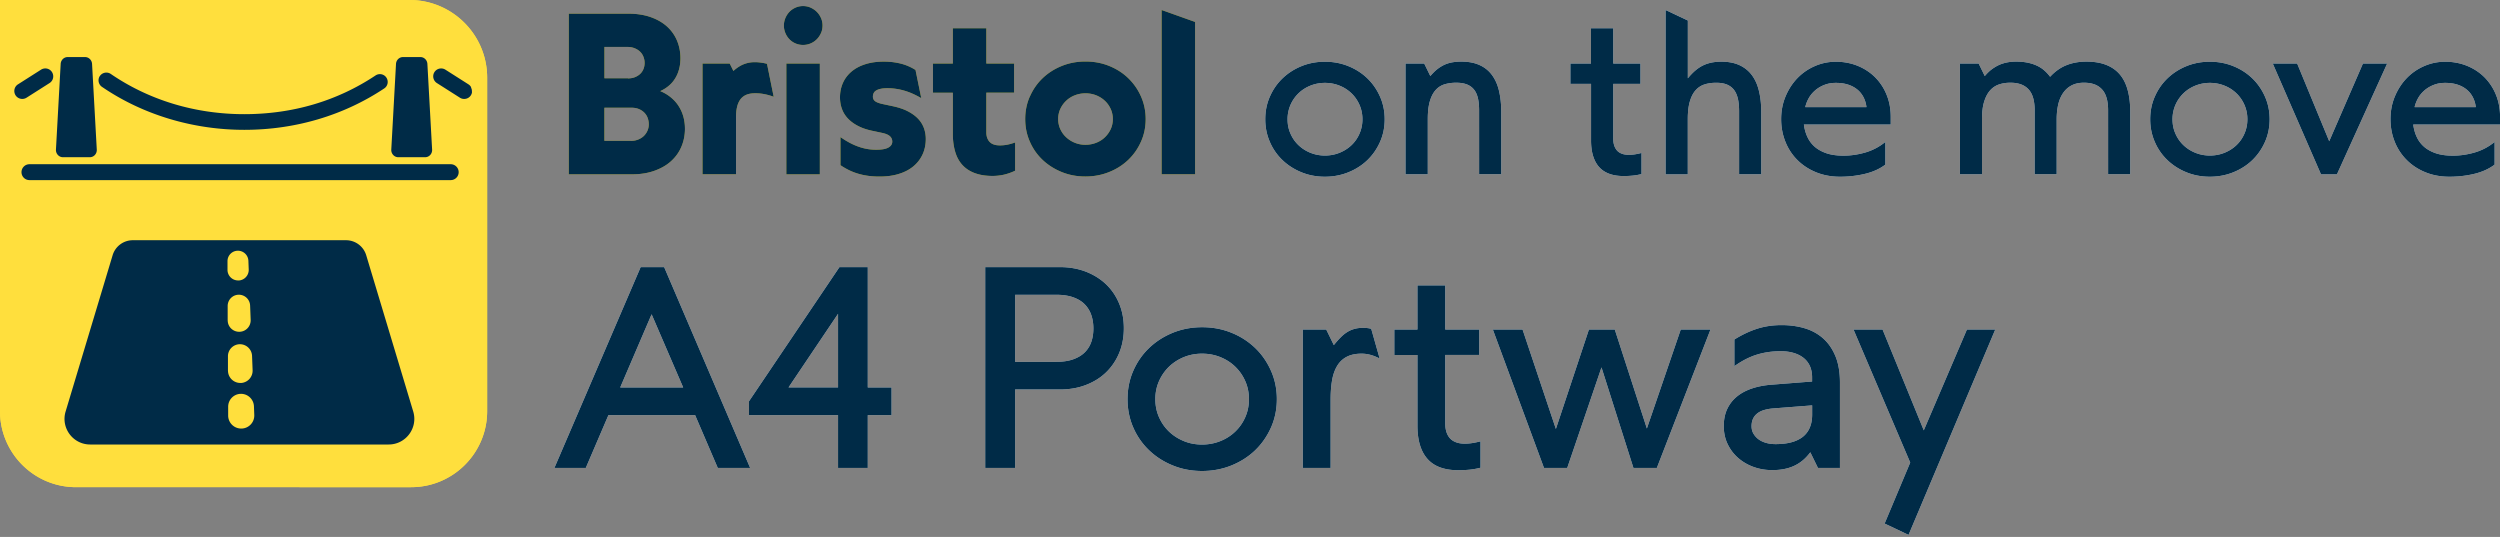 <?xml version="1.0" encoding="UTF-8"?> <svg xmlns="http://www.w3.org/2000/svg" id="Layer_1" viewBox="0 0 450 96.65"><rect x="0" y="0" width="450" height="96.65" fill="#808080" stroke="none"/><defs><style>.cls-1{fill:#fff}.cls-2{fill:#002b47}.cls-3{fill:#ffdf3d}</style></defs><path d="M113.1 2.46c1.51 0 2.85.21 4.02.62s2.15.98 2.94 1.69c.79.72 1.39 1.56 1.8 2.54.41.98.62 2.03.62 3.16 0 .72-.08 1.38-.25 2s-.4 1.17-.72 1.67c-.31.5-.69.94-1.14 1.31-.45.38-.95.69-1.52.95.7.29 1.33.66 1.88 1.11.55.45 1.02.96 1.39 1.53.38.58.67 1.21.87 1.91.2.7.3 1.44.3 2.24 0 1.15-.22 2.23-.65 3.24s-1.06 1.87-1.87 2.6-1.82 1.3-3 1.72-2.52.63-4 .63h-11.39V2.46h10.71Zm-.06 11.65c.46 0 .88-.07 1.25-.22s.69-.35.95-.6.45-.54.59-.88c.13-.33.2-.69.2-1.08s-.07-.75-.21-1.11-.34-.66-.61-.92-.59-.46-.98-.62c-.39-.15-.82-.23-1.31-.23h-4.12v5.64h4.24Zm.49 11.25c.49 0 .94-.08 1.33-.24.4-.16.74-.37 1.02-.64s.5-.58.66-.95c.16-.36.24-.75.24-1.16s-.07-.78-.2-1.14c-.13-.36-.33-.67-.6-.95-.27-.27-.59-.49-.98-.65-.39-.16-.83-.24-1.33-.24h-4.88v5.95h4.74ZM139.23 17.41c-.53-.2-1.07-.35-1.62-.46-.55-.11-1.11-.16-1.66-.16-.65 0-1.19.09-1.63.28-.44.19-.79.47-1.07.85-.27.38-.47.84-.59 1.38-.12.54-.18 1.17-.18 1.87v10.2h-6.03V11.44h4.9l.66 1.33c.29-.27.58-.49.88-.69.29-.19.59-.36.91-.49s.64-.23.99-.3c.35-.07.72-.1 1.12-.1.27 0 .59.02.99.07s.78.12 1.16.23l1.2 5.91ZM141.37 3.25c.18-.42.42-.8.73-1.12.3-.32.67-.57 1.1-.76.42-.19.88-.28 1.35-.28s.93.09 1.35.28.8.44 1.12.76c.32.32.57.69.76 1.12s.28.88.28 1.35-.09.93-.28 1.35c-.19.42-.44.8-.76 1.12-.32.32-.69.57-1.12.75-.42.18-.88.27-1.35.27s-.93-.09-1.35-.27a3.36 3.36 0 0 1-1.1-.75c-.31-.32-.55-.69-.73-1.12-.18-.42-.27-.88-.27-1.35s.09-.93.27-1.35Zm6.2 8.19v19.94h-6.03V11.44h6.03ZM151.26 24.66c1.14.8 2.23 1.38 3.27 1.74 1.04.37 2.08.55 3.15.55.5 0 .94-.03 1.3-.09.36-.06.67-.16.91-.29.24-.13.42-.29.54-.47.12-.18.18-.38.18-.61 0-.39-.14-.7-.41-.96-.27-.25-.7-.44-1.28-.58l-1.69-.36c-1.02-.2-1.91-.48-2.66-.86-.75-.37-1.38-.82-1.88-1.33s-.88-1.1-1.12-1.75c-.25-.65-.37-1.36-.37-2.13 0-.92.17-1.77.51-2.55s.84-1.46 1.51-2.04c.67-.58 1.49-1.03 2.47-1.35.98-.32 2.11-.49 3.4-.49 1.06 0 2.06.12 3 .35.94.23 1.84.61 2.7 1.15l1.04 5.08c-1.06-.62-2.09-1.08-3.08-1.36-.99-.29-2-.43-3.02-.43-.48 0-.89.04-1.22.11-.34.07-.61.18-.82.31s-.35.29-.44.48c-.09.19-.13.39-.13.62 0 .33.13.6.38.8.25.2.67.36 1.25.5l1.97.42c1.06.23 1.97.53 2.72.93.75.39 1.36.84 1.83 1.34s.82 1.07 1.04 1.69c.22.62.33 1.27.33 1.93 0 1.01-.19 1.93-.57 2.76-.38.83-.92 1.54-1.63 2.14-.71.6-1.58 1.06-2.61 1.38-1.03.33-2.21.49-3.54.49s-2.6-.16-3.73-.49c-1.14-.32-2.23-.85-3.28-1.56v-5.06ZM167.93 11.44h3.58V5.09h6.03v6.35h5v5.24h-5v7.11c0 .4.05.74.16 1.04.11.29.26.54.46.74s.45.35.75.45.65.15 1.07.15c.46 0 .92-.04 1.35-.13.44-.09.9-.22 1.39-.39v5.08c-.66.32-1.33.55-2 .71-.67.15-1.36.23-2.06.23-1.18 0-2.22-.16-3.12-.48-.9-.32-1.64-.79-2.24-1.42-.6-.63-1.05-1.42-1.34-2.37s-.45-2.05-.45-3.32v-7.39h-3.58v-5.24ZM185.39 17.35c.56-1.26 1.32-2.36 2.3-3.29.98-.93 2.12-1.66 3.44-2.19 1.31-.53 2.74-.8 4.26-.8s2.95.27 4.26.8c1.31.53 2.46 1.26 3.42 2.19s1.74 2.02 2.3 3.29c.56 1.26.85 2.62.85 4.08s-.28 2.82-.85 4.08c-.56 1.26-1.33 2.35-2.3 3.28-.97.92-2.11 1.65-3.44 2.18-1.32.53-2.75.8-4.27.8s-2.93-.27-4.24-.8-2.46-1.26-3.44-2.18a9.92 9.92 0 0 1-2.3-3.28c-.56-1.26-.84-2.62-.84-4.08s.28-2.82.84-4.08Zm5.47 5.91c.26.56.61 1.05 1.06 1.46a5.049 5.049 0 0 0 3.45 1.34c.68 0 1.32-.12 1.92-.35.6-.23 1.13-.56 1.57-.98.44-.42.8-.91 1.06-1.47s.39-1.17.39-1.82-.13-1.28-.39-1.84-.61-1.06-1.06-1.47c-.45-.42-.97-.74-1.56-.98-.6-.23-1.24-.35-1.91-.35s-1.31.12-1.91.35c-.6.23-1.12.56-1.56.98-.45.42-.8.91-1.06 1.47-.26.56-.39 1.17-.39 1.82s.13 1.28.39 1.84ZM209.09 1.8l6.03 2.15v27.42h-6.03V1.8Z" class="cls-3"></path><path d="M228.58 17.39c.55-1.26 1.31-2.36 2.28-3.29s2.1-1.66 3.4-2.19c1.3-.53 2.71-.8 4.22-.8s2.92.27 4.23.8c1.31.53 2.44 1.26 3.41 2.19.96.93 1.72 2.02 2.28 3.29.56 1.26.84 2.62.84 4.08s-.28 2.82-.84 4.08c-.56 1.26-1.32 2.35-2.28 3.28-.96.92-2.1 1.65-3.41 2.18-1.31.53-2.72.8-4.23.8s-2.92-.27-4.22-.8-2.44-1.26-3.4-2.18a9.867 9.867 0 0 1-2.28-3.28c-.55-1.26-.83-2.62-.83-4.08s.27-2.82.83-4.08Zm3.71 6.67c.35.8.83 1.49 1.44 2.07.61.58 1.32 1.04 2.14 1.37.82.33 1.69.5 2.62.5s1.81-.17 2.63-.5c.82-.33 1.54-.79 2.15-1.37.61-.58 1.09-1.27 1.44-2.07.35-.8.53-1.66.53-2.59s-.18-1.79-.53-2.59c-.35-.8-.83-1.49-1.44-2.08a6.61 6.61 0 0 0-2.15-1.38c-.82-.33-1.7-.5-2.63-.5s-1.8.17-2.62.5c-.82.33-1.53.79-2.14 1.38a6.463 6.463 0 0 0-1.97 4.67c0 .93.17 1.79.53 2.59ZM252.99 31.37V11.44h3.37l1.1 2.25c.39-.46.78-.86 1.19-1.19.4-.32.83-.59 1.27-.81.45-.21.92-.36 1.43-.46a9.67 9.67 0 0 1 1.68-.14c1.3 0 2.41.21 3.33.64.92.42 1.66 1.03 2.23 1.82.57.79.99 1.74 1.24 2.85.26 1.11.39 2.34.39 3.69v11.27h-3.98V19.89c0-.86-.07-1.61-.22-2.24-.15-.63-.39-1.15-.72-1.55-.33-.4-.76-.71-1.28-.91-.52-.2-1.17-.3-1.92-.3s-1.45.1-2.08.29c-.63.19-1.17.54-1.61 1.04-.45.5-.79 1.17-1.04 2.02-.25.85-.37 1.92-.37 3.23v9.9h-4ZM282.66 11.44h3.72V5.09h4v6.35h4.9v3.66h-4.9v9.8c0 .49.06.92.18 1.29s.3.68.53.93c.23.25.52.43.88.56.35.13.77.19 1.24.19.35 0 .71-.03 1.09-.09.38-.06.77-.14 1.17-.25v3.8c-.45.12-.94.21-1.47.27-.53.06-1.12.09-1.75.09-.97 0-1.82-.13-2.56-.4s-1.35-.67-1.83-1.2c-.49-.54-.85-1.21-1.1-2.01-.25-.8-.37-1.74-.37-2.82V15.1h-3.72v-3.66ZM299.81 31.37V1.8l4 1.89v10.4c.44-.53.88-.99 1.31-1.36.44-.38.9-.69 1.38-.93.48-.24 1-.41 1.55-.53.55-.11 1.15-.17 1.78-.17 1.3 0 2.41.22 3.32.65s1.65 1.04 2.22 1.82c.57.78.99 1.73 1.25 2.84.27 1.11.4 2.34.4 3.69v11.27h-3.98V20.1c0-.9-.07-1.68-.22-2.33-.15-.65-.39-1.19-.72-1.61-.33-.42-.76-.74-1.28-.95-.52-.21-1.17-.31-1.92-.31s-1.47.1-2.09.3c-.62.2-1.16.55-1.6 1.05-.45.5-.79 1.17-1.04 2.02-.25.85-.37 1.92-.37 3.21v9.9h-4ZM339.35 29.64c-1.01.76-2.22 1.31-3.64 1.65s-2.91.52-4.49.52-3.02-.27-4.32-.8-2.42-1.26-3.35-2.19c-.94-.93-1.66-2.02-2.17-3.29s-.77-2.62-.77-4.08.26-2.82.78-4.07c.52-1.25 1.22-2.35 2.11-3.28.89-.93 1.93-1.66 3.14-2.19 1.2-.53 2.48-.8 3.83-.8s2.71.25 3.91.74c1.2.49 2.24 1.17 3.13 2.05a9.44 9.44 0 0 1 2.07 3.14c.5 1.21.75 2.55.75 4.01v1.37H324.7c.11.82.32 1.58.65 2.27.32.69.78 1.28 1.35 1.77.58.49 1.29.87 2.13 1.15.84.27 1.84.41 3 .41 1.3 0 2.61-.19 3.92-.57a10.12 10.12 0 0 0 3.61-1.9v4.08Zm-10.98-14.35c-.62.25-1.17.57-1.64.98s-.86.87-1.15 1.39-.51 1.07-.63 1.62h11.01a5.03 5.03 0 0 0-.55-1.82c-.29-.54-.66-1-1.13-1.37-.47-.38-1.03-.67-1.66-.87-.64-.2-1.35-.3-2.15-.3s-1.47.12-2.09.37ZM352.79 31.37V11.44h3.37l1.1 2.25c.39-.46.79-.86 1.22-1.19.43-.32.88-.59 1.35-.81.47-.21.97-.36 1.48-.46s1.06-.14 1.61-.14c.68 0 1.31.05 1.9.16.59.11 1.14.27 1.65.49s.98.5 1.4.85c.42.35.81.76 1.15 1.23.44-.48.9-.89 1.38-1.23.48-.35 1-.63 1.54-.85s1.12-.38 1.72-.49c.6-.11 1.24-.16 1.9-.16 1.31 0 2.47.18 3.45.55.99.37 1.81.92 2.47 1.66.66.74 1.15 1.68 1.47 2.81.32 1.13.49 2.46.49 3.98v11.27h-3.98V19.89c0-.86-.09-1.61-.27-2.24-.18-.63-.45-1.15-.82-1.55-.37-.4-.82-.71-1.36-.91-.54-.2-1.18-.3-1.91-.3-.88 0-1.62.17-2.24.5-.62.33-1.12.79-1.52 1.38-.4.59-.69 1.28-.87 2.08-.18.8-.27 1.67-.27 2.61v9.9h-3.96V19.89c0-.86-.09-1.61-.27-2.24-.18-.63-.45-1.15-.82-1.55-.37-.4-.82-.71-1.37-.91-.55-.2-1.19-.3-1.92-.3s-1.38.1-2 .3a3.7 3.7 0 0 0-1.61 1.05c-.46.5-.82 1.17-1.09 2.02-.27.85-.4 1.92-.4 3.21v9.9h-4ZM387.87 17.39c.55-1.26 1.31-2.36 2.28-3.29.97-.93 2.1-1.66 3.4-2.19 1.3-.53 2.71-.8 4.22-.8s2.92.27 4.23.8c1.31.53 2.44 1.26 3.41 2.19.96.93 1.72 2.02 2.28 3.29.56 1.26.84 2.62.84 4.08s-.28 2.82-.84 4.08c-.56 1.26-1.32 2.35-2.28 3.28-.96.92-2.1 1.65-3.41 2.18-1.31.53-2.72.8-4.23.8s-2.92-.27-4.22-.8-2.44-1.26-3.4-2.18a9.867 9.867 0 0 1-2.28-3.28c-.55-1.26-.83-2.62-.83-4.08s.27-2.82.83-4.08Zm3.71 6.67c.35.8.83 1.49 1.44 2.07.61.58 1.32 1.04 2.14 1.37.82.33 1.69.5 2.62.5s1.81-.17 2.63-.5c.82-.33 1.54-.79 2.15-1.37.61-.58 1.09-1.27 1.44-2.07.35-.8.53-1.66.53-2.59s-.18-1.79-.53-2.59c-.35-.8-.83-1.49-1.44-2.08a6.61 6.61 0 0 0-2.15-1.38c-.82-.33-1.7-.5-2.63-.5s-1.8.17-2.62.5c-.82.33-1.53.79-2.14 1.38a6.463 6.463 0 0 0-1.97 4.67c0 .93.17 1.79.53 2.59ZM409.11 11.44h4.38l5.77 13.98 6.07-13.98h4.36l-9.04 19.94h-2.87l-8.68-19.94ZM449.02 29.64c-1.01.76-2.22 1.31-3.63 1.65s-2.91.52-4.49.52-3.02-.27-4.32-.8-2.42-1.26-3.35-2.19a9.582 9.582 0 0 1-2.17-3.29c-.51-1.26-.77-2.62-.77-4.08s.26-2.82.78-4.07c.52-1.25 1.22-2.35 2.11-3.28.89-.93 1.93-1.66 3.14-2.19 1.2-.53 2.48-.8 3.83-.8s2.71.25 3.91.74c1.2.49 2.24 1.17 3.13 2.05a9.44 9.44 0 0 1 2.07 3.14c.5 1.21.75 2.55.75 4.01v1.37h-15.63c.11.82.32 1.58.65 2.27.32.69.78 1.28 1.35 1.77.58.49 1.29.87 2.13 1.15.84.27 1.84.41 3 .41 1.3 0 2.61-.19 3.92-.57a9.996 9.996 0 0 0 3.6-1.9v4.08Zm-10.97-14.35c-.62.25-1.17.57-1.64.98s-.86.87-1.15 1.39-.51 1.07-.63 1.62h11.01a5.03 5.03 0 0 0-.55-1.82c-.29-.54-.66-1-1.13-1.37-.47-.38-1.03-.67-1.66-.87-.64-.2-1.35-.3-2.15-.3s-1.47.12-2.09.37ZM125.13 74.72h-15.61l-4.08 9.51h-5.65l15.53-36.15h4.23l15.48 36.15h-5.83l-4.08-9.51Zm-13.49-4.98h11.33l-5.68-13.17-5.65 13.17ZM156.2 48.08v21.66h4.28v4.98h-4.28v9.51h-5.35v-9.51h-16.03v-2.49l16.28-24.15h5.1Zm-5.35 8.41-8.91 13.24h8.91V56.49ZM182.72 70.11v14.12h-5.38V48.08h13.42c1.73 0 3.3.28 4.72.83 1.42.56 2.63 1.32 3.65 2.3 1.01.98 1.79 2.14 2.34 3.49.55 1.34.82 2.8.82 4.38s-.27 3.06-.82 4.41c-.55 1.34-1.33 2.51-2.34 3.5-1.01.99-2.23 1.75-3.65 2.3s-2.99.82-4.72.82h-8.04Zm7.37-4.98c1.21 0 2.24-.15 3.1-.46s1.55-.73 2.08-1.26.92-1.16 1.17-1.89c.25-.73.37-1.53.37-2.39s-.12-1.66-.37-2.4-.64-1.38-1.17-1.93c-.53-.55-1.22-.97-2.08-1.28-.85-.31-1.89-.46-3.1-.46h-7.37v12.07h7.37ZM203.99 66.75c.69-1.58 1.64-2.95 2.85-4.11 1.21-1.16 2.63-2.07 4.26-2.74 1.63-.66 3.39-1 5.28-1s3.65.33 5.29 1c1.64.66 3.05 1.58 4.26 2.74s2.15 2.53 2.85 4.11c.7 1.58 1.05 3.28 1.05 5.1s-.35 3.53-1.05 5.1-1.65 2.94-2.85 4.1c-1.2 1.15-2.62 2.06-4.26 2.73-1.64.66-3.4 1-5.29 1s-3.65-.33-5.28-1c-1.63-.66-3.05-1.57-4.26-2.73a12.485 12.485 0 0 1-2.85-4.1c-.69-1.58-1.03-3.28-1.03-5.1s.34-3.53 1.03-5.1Zm4.63 8.34c.44 1 1.04 1.86 1.8 2.59.76.73 1.66 1.3 2.68 1.72 1.02.42 2.11.62 3.27.62s2.26-.21 3.29-.62c1.03-.41 1.93-.99 2.69-1.72s1.36-1.59 1.8-2.59c.44-1 .66-2.07.66-3.24s-.22-2.24-.66-3.24c-.44-1-1.04-1.86-1.8-2.6s-1.66-1.31-2.69-1.73c-1.03-.41-2.12-.62-3.29-.62s-2.25.21-3.27.62c-1.02.42-1.91.99-2.68 1.73-.76.74-1.36 1.61-1.8 2.6-.44 1-.66 2.07-.66 3.24s.22 2.24.66 3.24ZM248.32 64.53c-.53-.28-1.07-.5-1.62-.65a6.13 6.13 0 0 0-1.62-.22c-1.06 0-1.95.19-2.66.56-.71.37-1.29.91-1.72 1.62-.43.71-.74 1.56-.92 2.58-.18 1.01-.27 2.16-.27 3.44v12.37h-5V59.31h4.21l1.37 2.81c.41-.51.81-.97 1.2-1.36.38-.39.77-.71 1.18-.97.41-.26.84-.45 1.31-.58.46-.13.99-.2 1.57-.2.25 0 .5.01.75.04s.49.07.72.14l1.52 5.35Zm2.66-5.22h4.16v-7.94h5v7.94h6.12v4.58h-6.12v12.25c0 .61.07 1.15.22 1.62.15.46.37.85.66 1.16.29.31.66.54 1.1.7.44.16.96.24 1.56.24.43 0 .88-.04 1.34-.11.47-.07.95-.18 1.47-.31v4.75c-.56.15-1.18.26-1.84.34-.66.07-1.39.11-2.19.11-1.21 0-2.28-.17-3.2-.5-.92-.33-1.68-.83-2.29-1.51-.61-.67-1.06-1.51-1.37-2.51-.31-1-.46-2.18-.46-3.52V63.9h-4.16v-4.58ZM307.89 59.31l-9.66 24.92h-4.21l-5.75-18.1-6.17 18.1h-4.18l-9.21-24.92h5.35l6 17.9 5.95-17.9h4.65l5.78 17.82 6.1-17.82h5.35ZM325.86 81.41c-.43.58-.9 1.07-1.39 1.48-.5.41-1.03.74-1.61 1s-1.18.44-1.83.56c-.65.12-1.33.17-2.04.17-1.21 0-2.34-.2-3.4-.59a8.653 8.653 0 0 1-2.76-1.63c-.79-.7-1.41-1.53-1.87-2.5-.46-.97-.68-2.04-.68-3.2s.2-2.18.61-3.06c.41-.88.99-1.63 1.74-2.25.75-.62 1.67-1.11 2.74-1.47 1.07-.36 2.26-.58 3.57-.68l7.24-.57v-.72c0-.8-.14-1.49-.41-2.08s-.66-1.08-1.16-1.47c-.5-.39-1.09-.68-1.78-.88-.69-.2-1.45-.3-2.28-.3-1.53 0-2.96.2-4.29.61-1.34.41-2.69 1.1-4.07 2.08v-4.8c1.39-.86 2.76-1.51 4.11-1.94 1.34-.43 2.8-.65 4.38-.65 1.49 0 2.88.19 4.16.57 1.28.38 2.39.99 3.32 1.82.94.83 1.68 1.9 2.22 3.21.54 1.31.81 2.9.81 4.78v15.33h-3.96l-1.37-2.81Zm-3.48-1.78c.81-.21 1.5-.53 2.07-.96.56-.43 1-.98 1.29-1.66.3-.67.45-1.47.45-2.4v-1.64l-7.05.55c-.6.05-1.13.15-1.61.29-.47.14-.88.34-1.22.61-.34.27-.6.59-.77.97-.17.38-.26.82-.26 1.32s.11.95.34 1.34.53.74.91 1.02.84.5 1.37.65 1.1.22 1.72.22c1.03 0 1.95-.1 2.76-.31ZM333.63 59.31h5.23l7.42 18.15 7.77-18.15h5.1l-15.61 36.97-4.31-2.04 4.61-10.98-10.21-23.95Z" class="cls-1"></path><path d="M43.14 59.72c1.14-.04 2.02-1 1.98-2.14l-.1-2.59a2.027 2.027 0 0 0-2.03-1.94c-1.11 0-2.01.91-2.01 2.03v2.59s.01.05.01.07c.04 1.14 1 2.02 2.14 1.98ZM42.94 50.49a1.91 1.91 0 0 0 1.83-1.98l-.06-1.57a1.886 1.886 0 0 0-1.89-1.81c-1.04 0-1.88.85-1.87 1.89V48.65a1.91 1.91 0 0 0 1.98 1.83ZM43.34 68.94a2.22 2.22 0 0 0 2.13-2.3l-.1-2.59a2.188 2.188 0 0 0-2.18-2.09c-1.2 0-2.17.98-2.16 2.18v2.59s.01.05.01.07a2.22 2.22 0 0 0 2.3 2.13ZM43.38 70.89c-1.28 0-2.32 1.05-2.31 2.34V74.88c.05 1.3 1.14 2.31 2.44 2.26 1.3-.05 2.31-1.14 2.26-2.44l-.06-1.57a2.334 2.334 0 0 0-2.33-2.24Z" class="cls-3"></path><path d="M73.7 0H0v74c0 7.56 6.13 13.69 13.69 13.69H74c7.56 0 13.69-6.13 13.69-13.69V13.99C87.69 6.26 81.42 0 73.7 0Zm-2.42 11.5c.04-.69.59-1.23 1.26-1.23h3.13c.67 0 1.22.54 1.26 1.23l.85 15.43c.04.75-.53 1.37-1.26 1.37h-4.83c-.72 0-1.3-.63-1.26-1.37l.85-15.43Zm-53.3 2.18c.44-.64 1.31-.81 1.96-.37 6.93 4.74 15.24 7.24 24.03 7.24s16.78-2.41 23.63-6.97c.65-.43 1.52-.26 1.95.39.43.65.26 1.52-.39 1.95-7.32 4.87-16.03 7.45-25.19 7.45s-18.22-2.68-25.62-7.74c-.64-.44-.81-1.32-.37-1.96Zm-7.06-2.18c.04-.69.59-1.23 1.26-1.23h3.13c.67 0 1.22.54 1.26 1.23l.85 15.43c.04.75-.53 1.37-1.26 1.37h-4.83c-.72 0-1.3-.63-1.26-1.37l.85-15.43ZM2.8 17.15c-.42-.67-.23-1.55.44-1.97l4.15-2.64c.67-.42 1.55-.23 1.97.44.42.67.23 1.55-.44 1.97l-4.15 2.64a1.439 1.439 0 0 1-1.97-.44Zm67.17 62.86H16.23c-3.09 0-5.31-2.98-4.42-5.94l8.46-28.12a3.795 3.795 0 0 1 3.64-2.71h38.37c1.68 0 3.16 1.1 3.64 2.71l8.46 28.12c.89 2.96-1.33 5.94-4.42 5.94Zm11.17-47.59H5.3a1.43 1.43 0 1 1 0-2.86h75.83a1.43 1.43 0 1 1 0 2.86Zm3.62-15.27c-.27.43-.73.66-1.21.66-.26 0-.53-.07-.76-.22l-4.15-2.64c-.66-.42-.86-1.31-.44-1.97.42-.66 1.3-.86 1.97-.44l4.15 2.64c.66.42.86 1.31.44 1.97Z" class="cls-3"></path><rect width="83.6" height="79.63" x="1.39" y="4.6" class="cls-2" rx="12.79" ry="12.79"></rect><path d="M113.1 2.46c1.51 0 2.85.21 4.02.62s2.15.98 2.94 1.69c.79.72 1.39 1.56 1.8 2.54.41.98.62 2.03.62 3.16 0 .72-.08 1.38-.25 2s-.4 1.17-.72 1.67c-.31.5-.69.94-1.14 1.31-.45.38-.95.69-1.52.95.7.29 1.33.66 1.88 1.11.55.45 1.02.96 1.39 1.53.38.58.67 1.21.87 1.91.2.7.3 1.44.3 2.24 0 1.15-.22 2.23-.65 3.24s-1.06 1.87-1.87 2.6-1.82 1.3-3 1.72-2.52.63-4 .63h-11.39V2.46h10.71Zm-.06 11.65c.46 0 .88-.07 1.25-.22s.69-.35.95-.6.45-.54.59-.88c.13-.33.2-.69.2-1.08s-.07-.75-.21-1.11-.34-.66-.61-.92-.59-.46-.98-.62c-.39-.15-.82-.23-1.31-.23h-4.12v5.64h4.24Zm.49 11.25c.49 0 .94-.08 1.33-.24.4-.16.74-.37 1.02-.64s.5-.58.66-.95c.16-.36.24-.75.24-1.16s-.07-.78-.2-1.14c-.13-.36-.33-.67-.6-.95-.27-.27-.59-.49-.98-.65-.39-.16-.83-.24-1.33-.24h-4.88v5.95h4.74ZM139.23 17.41c-.53-.2-1.07-.35-1.62-.46-.55-.11-1.11-.16-1.66-.16-.65 0-1.19.09-1.63.28-.44.19-.79.47-1.07.85-.27.38-.47.84-.59 1.38-.12.54-.18 1.17-.18 1.87v10.2h-6.03V11.44h4.9l.66 1.33c.29-.27.58-.49.88-.69.29-.19.59-.36.91-.49s.64-.23.99-.3c.35-.07.72-.1 1.12-.1.27 0 .59.02.99.07s.78.12 1.16.23l1.2 5.91ZM141.37 3.25c.18-.42.42-.8.73-1.12.3-.32.67-.57 1.1-.76.42-.19.88-.28 1.35-.28s.93.09 1.35.28.8.44 1.12.76c.32.32.57.69.76 1.12s.28.88.28 1.35-.09.93-.28 1.35c-.19.42-.44.8-.76 1.12-.32.32-.69.57-1.12.75-.42.18-.88.27-1.35.27s-.93-.09-1.35-.27a3.36 3.36 0 0 1-1.1-.75c-.31-.32-.55-.69-.73-1.12-.18-.42-.27-.88-.27-1.35s.09-.93.27-1.35Zm6.2 8.19v19.94h-6.03V11.44h6.03ZM151.26 24.66c1.14.8 2.23 1.38 3.27 1.74 1.04.37 2.08.55 3.15.55.5 0 .94-.03 1.3-.09.36-.06.67-.16.91-.29.24-.13.42-.29.54-.47.12-.18.18-.38.18-.61 0-.39-.14-.7-.41-.96-.27-.25-.7-.44-1.28-.58l-1.69-.36c-1.02-.2-1.91-.48-2.66-.86-.75-.37-1.38-.82-1.88-1.33s-.88-1.1-1.12-1.75c-.25-.65-.37-1.36-.37-2.13 0-.92.17-1.77.51-2.55s.84-1.46 1.51-2.04c.67-.58 1.49-1.03 2.47-1.35.98-.32 2.11-.49 3.4-.49 1.06 0 2.06.12 3 .35.94.23 1.84.61 2.7 1.15l1.04 5.08c-1.06-.62-2.09-1.08-3.08-1.36-.99-.29-2-.43-3.02-.43-.48 0-.89.04-1.22.11-.34.07-.61.18-.82.31s-.35.29-.44.48c-.09.19-.13.39-.13.62 0 .33.13.6.38.8.25.2.67.36 1.25.5l1.97.42c1.06.23 1.97.53 2.72.93.75.39 1.36.84 1.83 1.34s.82 1.07 1.04 1.69c.22.62.33 1.27.33 1.93 0 1.01-.19 1.93-.57 2.76-.38.83-.92 1.54-1.63 2.14-.71.6-1.58 1.06-2.61 1.38-1.03.33-2.21.49-3.54.49s-2.6-.16-3.73-.49c-1.14-.32-2.23-.85-3.28-1.56v-5.06ZM167.93 11.44h3.58V5.09h6.03v6.35h5v5.24h-5v7.11c0 .4.05.74.16 1.04.11.29.26.54.46.74s.45.35.75.45.65.15 1.07.15c.46 0 .92-.04 1.35-.13.44-.09.9-.22 1.39-.39v5.08c-.66.32-1.33.55-2 .71-.67.15-1.36.23-2.06.23-1.18 0-2.22-.16-3.12-.48-.9-.32-1.64-.79-2.24-1.42-.6-.63-1.05-1.42-1.34-2.37s-.45-2.05-.45-3.32v-7.39h-3.58v-5.24ZM185.39 17.35c.56-1.26 1.32-2.36 2.3-3.29.98-.93 2.12-1.66 3.44-2.19 1.31-.53 2.74-.8 4.26-.8s2.95.27 4.26.8c1.31.53 2.46 1.26 3.42 2.19s1.74 2.02 2.3 3.29c.56 1.26.85 2.62.85 4.08s-.28 2.82-.85 4.08c-.56 1.26-1.33 2.35-2.3 3.28-.97.92-2.11 1.65-3.44 2.18-1.32.53-2.75.8-4.27.8s-2.93-.27-4.24-.8-2.46-1.26-3.44-2.18a9.92 9.92 0 0 1-2.3-3.28c-.56-1.26-.84-2.62-.84-4.08s.28-2.82.84-4.08Zm5.47 5.91c.26.56.61 1.05 1.06 1.46a5.049 5.049 0 0 0 3.45 1.34c.68 0 1.32-.12 1.92-.35.6-.23 1.13-.56 1.57-.98.44-.42.8-.91 1.06-1.47s.39-1.17.39-1.82-.13-1.28-.39-1.84-.61-1.06-1.06-1.47c-.45-.42-.97-.74-1.56-.98-.6-.23-1.24-.35-1.91-.35s-1.31.12-1.91.35c-.6.23-1.12.56-1.56.98-.45.42-.8.91-1.06 1.47-.26.56-.39 1.17-.39 1.82s.13 1.28.39 1.84ZM209.09 1.8l6.03 2.15v27.42h-6.03V1.8ZM228.58 17.39c.55-1.26 1.31-2.36 2.28-3.29s2.1-1.66 3.4-2.19c1.3-.53 2.71-.8 4.22-.8s2.92.27 4.23.8c1.31.53 2.44 1.26 3.41 2.19.96.93 1.72 2.02 2.28 3.29.56 1.26.84 2.62.84 4.08s-.28 2.82-.84 4.08c-.56 1.26-1.32 2.35-2.28 3.28-.96.92-2.1 1.65-3.41 2.18-1.31.53-2.72.8-4.23.8s-2.92-.27-4.22-.8-2.44-1.26-3.4-2.18a9.867 9.867 0 0 1-2.28-3.28c-.55-1.26-.83-2.62-.83-4.08s.27-2.82.83-4.08Zm3.71 6.67c.35.8.83 1.49 1.44 2.07.61.58 1.32 1.04 2.14 1.37.82.33 1.69.5 2.62.5s1.81-.17 2.63-.5c.82-.33 1.54-.79 2.15-1.37.61-.58 1.09-1.27 1.44-2.07.35-.8.53-1.66.53-2.59s-.18-1.79-.53-2.59c-.35-.8-.83-1.49-1.44-2.08a6.61 6.61 0 0 0-2.15-1.38c-.82-.33-1.7-.5-2.63-.5s-1.8.17-2.62.5c-.82.33-1.53.79-2.14 1.38a6.463 6.463 0 0 0-1.97 4.67c0 .93.17 1.79.53 2.59ZM252.99 31.37V11.44h3.37l1.1 2.25c.39-.46.78-.86 1.19-1.19.4-.32.83-.59 1.27-.81.45-.21.92-.36 1.43-.46a9.67 9.67 0 0 1 1.68-.14c1.3 0 2.41.21 3.33.64.92.42 1.66 1.03 2.23 1.82.57.79.99 1.74 1.24 2.85.26 1.11.39 2.34.39 3.69v11.27h-3.98V19.89c0-.86-.07-1.61-.22-2.24-.15-.63-.39-1.15-.72-1.55-.33-.4-.76-.71-1.28-.91-.52-.2-1.17-.3-1.92-.3s-1.45.1-2.08.29c-.63.19-1.17.54-1.61 1.04-.45.5-.79 1.17-1.04 2.02-.25.85-.37 1.92-.37 3.23v9.9h-4ZM282.66 11.44h3.72V5.09h4v6.35h4.9v3.66h-4.9v9.8c0 .49.06.92.18 1.29s.3.68.53.93c.23.25.52.43.88.56.35.13.77.19 1.24.19.35 0 .71-.03 1.09-.09.38-.06.77-.14 1.17-.25v3.8c-.45.12-.94.21-1.47.27-.53.06-1.12.09-1.75.09-.97 0-1.82-.13-2.56-.4s-1.35-.67-1.83-1.2c-.49-.54-.85-1.21-1.1-2.01-.25-.8-.37-1.74-.37-2.82V15.1h-3.72v-3.66ZM299.81 31.37V1.8l4 1.89v10.4c.44-.53.88-.99 1.31-1.36.44-.38.9-.69 1.38-.93.48-.24 1-.41 1.55-.53.55-.11 1.15-.17 1.78-.17 1.3 0 2.41.22 3.32.65s1.65 1.04 2.22 1.82c.57.78.99 1.73 1.25 2.84.27 1.11.4 2.34.4 3.69v11.27h-3.98V20.1c0-.9-.07-1.68-.22-2.33-.15-.65-.39-1.19-.72-1.61-.33-.42-.76-.74-1.28-.95-.52-.21-1.17-.31-1.92-.31s-1.47.1-2.09.3c-.62.2-1.16.55-1.6 1.05-.45.5-.79 1.17-1.04 2.02-.25.85-.37 1.92-.37 3.21v9.9h-4ZM339.35 29.64c-1.01.76-2.22 1.31-3.64 1.65s-2.91.52-4.49.52-3.02-.27-4.32-.8-2.42-1.26-3.35-2.19c-.94-.93-1.66-2.02-2.17-3.29s-.77-2.62-.77-4.08.26-2.82.78-4.07c.52-1.25 1.22-2.35 2.11-3.28.89-.93 1.93-1.66 3.14-2.19 1.2-.53 2.48-.8 3.83-.8s2.71.25 3.91.74c1.2.49 2.24 1.17 3.13 2.05a9.44 9.44 0 0 1 2.07 3.14c.5 1.21.75 2.55.75 4.01v1.37H324.7c.11.82.32 1.58.65 2.27.32.69.78 1.28 1.35 1.77.58.49 1.29.87 2.13 1.15.84.27 1.84.41 3 .41 1.3 0 2.61-.19 3.92-.57a10.12 10.12 0 0 0 3.61-1.9v4.08Zm-10.98-14.35c-.62.25-1.17.57-1.64.98s-.86.87-1.15 1.39-.51 1.07-.63 1.62h11.01a5.03 5.03 0 0 0-.55-1.82c-.29-.54-.66-1-1.13-1.37-.47-.38-1.03-.67-1.66-.87-.64-.2-1.35-.3-2.15-.3s-1.47.12-2.09.37ZM352.79 31.37V11.44h3.37l1.1 2.25c.39-.46.79-.86 1.22-1.19.43-.32.88-.59 1.35-.81.47-.21.97-.36 1.48-.46s1.06-.14 1.61-.14c.68 0 1.31.05 1.9.16.59.11 1.14.27 1.65.49s.98.5 1.4.85c.42.35.81.76 1.15 1.23.44-.48.9-.89 1.38-1.23.48-.35 1-.63 1.54-.85s1.12-.38 1.72-.49c.6-.11 1.24-.16 1.9-.16 1.31 0 2.47.18 3.45.55.99.37 1.81.92 2.47 1.66.66.74 1.15 1.68 1.47 2.81.32 1.13.49 2.46.49 3.98v11.27h-3.98V19.89c0-.86-.09-1.61-.27-2.24-.18-.63-.45-1.15-.82-1.55-.37-.4-.82-.71-1.36-.91-.54-.2-1.18-.3-1.91-.3-.88 0-1.62.17-2.24.5-.62.33-1.12.79-1.52 1.38-.4.59-.69 1.28-.87 2.08-.18.8-.27 1.67-.27 2.61v9.9h-3.96V19.89c0-.86-.09-1.61-.27-2.24-.18-.63-.45-1.15-.82-1.55-.37-.4-.82-.71-1.37-.91-.55-.2-1.19-.3-1.92-.3s-1.38.1-2 .3a3.7 3.7 0 0 0-1.61 1.05c-.46.5-.82 1.17-1.09 2.02-.27.85-.4 1.92-.4 3.21v9.9h-4ZM387.87 17.39c.55-1.26 1.31-2.36 2.28-3.29.97-.93 2.1-1.66 3.4-2.19 1.3-.53 2.71-.8 4.22-.8s2.92.27 4.23.8c1.31.53 2.44 1.26 3.41 2.19.96.93 1.72 2.02 2.28 3.29.56 1.26.84 2.62.84 4.08s-.28 2.82-.84 4.08c-.56 1.26-1.32 2.35-2.28 3.28-.96.92-2.1 1.65-3.41 2.18-1.31.53-2.72.8-4.23.8s-2.92-.27-4.22-.8-2.44-1.26-3.4-2.18a9.867 9.867 0 0 1-2.28-3.28c-.55-1.26-.83-2.62-.83-4.08s.27-2.82.83-4.08Zm3.71 6.67c.35.8.83 1.49 1.44 2.07.61.58 1.32 1.04 2.14 1.37.82.33 1.69.5 2.62.5s1.81-.17 2.63-.5c.82-.33 1.54-.79 2.15-1.37.61-.58 1.09-1.27 1.44-2.07.35-.8.53-1.66.53-2.59s-.18-1.79-.53-2.59c-.35-.8-.83-1.49-1.44-2.08a6.61 6.61 0 0 0-2.15-1.38c-.82-.33-1.7-.5-2.63-.5s-1.8.17-2.62.5c-.82.33-1.53.79-2.14 1.38a6.463 6.463 0 0 0-1.97 4.67c0 .93.17 1.79.53 2.59ZM409.11 11.44h4.38l5.77 13.98 6.07-13.98h4.36l-9.04 19.94h-2.87l-8.68-19.94ZM449.02 29.64c-1.01.76-2.22 1.31-3.63 1.65s-2.91.52-4.49.52-3.02-.27-4.32-.8-2.42-1.26-3.35-2.19a9.582 9.582 0 0 1-2.17-3.29c-.51-1.26-.77-2.62-.77-4.08s.26-2.82.78-4.07c.52-1.25 1.22-2.35 2.11-3.28.89-.93 1.93-1.66 3.14-2.19 1.2-.53 2.48-.8 3.83-.8s2.71.25 3.91.74c1.2.49 2.24 1.17 3.13 2.05a9.44 9.44 0 0 1 2.07 3.14c.5 1.21.75 2.55.75 4.01v1.37h-15.63c.11.82.32 1.58.65 2.27.32.69.78 1.28 1.35 1.77.58.49 1.29.87 2.13 1.15.84.27 1.84.41 3 .41 1.3 0 2.61-.19 3.92-.57a9.996 9.996 0 0 0 3.6-1.9v4.08Zm-10.97-14.35c-.62.25-1.17.57-1.64.98s-.86.87-1.15 1.39-.51 1.07-.63 1.62h11.01a5.03 5.03 0 0 0-.55-1.82c-.29-.54-.66-1-1.13-1.37-.47-.38-1.03-.67-1.66-.87-.64-.2-1.35-.3-2.15-.3s-1.47.12-2.09.37ZM125.13 74.72h-15.61l-4.08 9.51h-5.65l15.53-36.15h4.23l15.48 36.15h-5.83l-4.08-9.51Zm-13.49-4.98h11.33l-5.68-13.17-5.65 13.17ZM156.2 48.08v21.66h4.28v4.98h-4.28v9.51h-5.35v-9.51h-16.03v-2.49l16.28-24.15h5.1Zm-5.35 8.41-8.91 13.24h8.91V56.49ZM182.72 70.11v14.12h-5.38V48.08h13.42c1.73 0 3.3.28 4.72.83 1.42.56 2.63 1.32 3.65 2.3 1.01.98 1.79 2.14 2.34 3.49.55 1.34.82 2.8.82 4.38s-.27 3.06-.82 4.41c-.55 1.34-1.33 2.51-2.34 3.5-1.01.99-2.23 1.75-3.65 2.3s-2.99.82-4.72.82h-8.04Zm7.37-4.98c1.21 0 2.24-.15 3.1-.46s1.55-.73 2.08-1.26.92-1.16 1.17-1.89c.25-.73.37-1.53.37-2.39s-.12-1.66-.37-2.4-.64-1.38-1.17-1.93c-.53-.55-1.22-.97-2.08-1.28-.85-.31-1.89-.46-3.1-.46h-7.37v12.07h7.37ZM203.99 66.75c.69-1.58 1.64-2.95 2.85-4.11 1.21-1.16 2.63-2.07 4.26-2.74 1.63-.66 3.39-1 5.28-1s3.65.33 5.29 1c1.64.66 3.05 1.58 4.26 2.74s2.15 2.53 2.85 4.11c.7 1.58 1.05 3.28 1.05 5.1s-.35 3.53-1.05 5.1-1.65 2.94-2.85 4.1c-1.2 1.15-2.62 2.06-4.26 2.73-1.64.66-3.4 1-5.29 1s-3.65-.33-5.28-1c-1.63-.66-3.05-1.57-4.26-2.73a12.485 12.485 0 0 1-2.85-4.1c-.69-1.58-1.03-3.28-1.03-5.1s.34-3.53 1.03-5.1Zm4.63 8.34c.44 1 1.04 1.86 1.8 2.59.76.73 1.66 1.3 2.68 1.72 1.02.42 2.11.62 3.27.62s2.26-.21 3.29-.62c1.03-.41 1.93-.99 2.69-1.72s1.36-1.59 1.8-2.59c.44-1 .66-2.07.66-3.24s-.22-2.24-.66-3.24c-.44-1-1.04-1.86-1.8-2.6s-1.66-1.31-2.69-1.73c-1.03-.41-2.12-.62-3.29-.62s-2.25.21-3.27.62c-1.02.42-1.91.99-2.68 1.73-.76.74-1.36 1.61-1.8 2.6-.44 1-.66 2.07-.66 3.24s.22 2.24.66 3.24ZM248.32 64.53c-.53-.28-1.07-.5-1.62-.65a6.13 6.13 0 0 0-1.62-.22c-1.06 0-1.95.19-2.66.56-.71.37-1.29.91-1.72 1.62-.43.71-.74 1.56-.92 2.58-.18 1.01-.27 2.16-.27 3.44v12.37h-5V59.31h4.21l1.37 2.81c.41-.51.81-.97 1.2-1.36.38-.39.77-.71 1.18-.97.41-.26.84-.45 1.31-.58.46-.13.99-.2 1.57-.2.25 0 .5.01.75.04s.49.07.72.14l1.52 5.35Zm2.66-5.22h4.16v-7.94h5v7.94h6.12v4.58h-6.12v12.25c0 .61.07 1.15.22 1.62.15.46.37.85.66 1.16.29.31.66.54 1.1.7.44.16.96.24 1.56.24.43 0 .88-.04 1.34-.11.47-.07.95-.18 1.47-.31v4.75c-.56.15-1.18.26-1.84.34-.66.07-1.39.11-2.19.11-1.21 0-2.28-.17-3.2-.5-.92-.33-1.68-.83-2.29-1.51-.61-.67-1.06-1.51-1.37-2.51-.31-1-.46-2.18-.46-3.52V63.9h-4.16v-4.58ZM307.89 59.31l-9.66 24.92h-4.21l-5.75-18.1-6.17 18.1h-4.18l-9.21-24.92h5.35l6 17.9 5.95-17.9h4.65l5.78 17.82 6.1-17.82h5.35ZM325.86 81.41c-.43.58-.9 1.07-1.39 1.48-.5.41-1.03.74-1.61 1s-1.18.44-1.83.56c-.65.12-1.33.17-2.04.17-1.21 0-2.34-.2-3.4-.59a8.653 8.653 0 0 1-2.76-1.63c-.79-.7-1.41-1.53-1.87-2.5-.46-.97-.68-2.04-.68-3.2s.2-2.18.61-3.06c.41-.88.99-1.63 1.74-2.25.75-.62 1.67-1.11 2.74-1.47 1.07-.36 2.26-.58 3.57-.68l7.24-.57v-.72c0-.8-.14-1.49-.41-2.08s-.66-1.08-1.16-1.47c-.5-.39-1.09-.68-1.78-.88-.69-.2-1.45-.3-2.28-.3-1.53 0-2.96.2-4.29.61-1.34.41-2.69 1.1-4.07 2.08v-4.8c1.39-.86 2.76-1.51 4.11-1.94 1.34-.43 2.8-.65 4.38-.65 1.49 0 2.88.19 4.16.57 1.28.38 2.39.99 3.32 1.82.94.83 1.68 1.9 2.22 3.21.54 1.31.81 2.9.81 4.78v15.33h-3.96l-1.37-2.81Zm-3.48-1.78c.81-.21 1.5-.53 2.07-.96.56-.43 1-.98 1.29-1.66.3-.67.45-1.47.45-2.4v-1.64l-7.05.55c-.6.05-1.13.15-1.61.29-.47.14-.88.34-1.22.61-.34.27-.6.59-.77.97-.17.38-.26.82-.26 1.32s.11.95.34 1.34.53.74.91 1.02.84.5 1.37.65 1.1.22 1.72.22c1.03 0 1.95-.1 2.76-.31ZM333.63 59.31h5.23l7.42 18.15 7.77-18.15h5.1l-15.61 36.97-4.31-2.04 4.61-10.98-10.21-23.95Z" class="cls-2"></path><path d="M43.14 59.72c1.14-.04 2.02-1 1.98-2.14l-.1-2.59a2.027 2.027 0 0 0-2.03-1.94c-1.11 0-2.01.91-2.01 2.03v2.59s.01.05.01.07c.04 1.14 1 2.02 2.14 1.98ZM42.94 50.49a1.91 1.91 0 0 0 1.83-1.98l-.06-1.57a1.886 1.886 0 0 0-1.89-1.81c-1.04 0-1.88.85-1.87 1.89V48.65a1.91 1.91 0 0 0 1.98 1.83ZM43.34 68.94a2.22 2.22 0 0 0 2.13-2.3l-.1-2.59a2.188 2.188 0 0 0-2.18-2.09c-1.2 0-2.17.98-2.16 2.18v2.59s.01.05.01.07a2.22 2.22 0 0 0 2.3 2.13ZM43.38 70.89c-1.28 0-2.32 1.05-2.31 2.34V74.88c.05 1.3 1.14 2.31 2.44 2.26 1.3-.05 2.31-1.14 2.26-2.44l-.06-1.57a2.334 2.334 0 0 0-2.33-2.24Z" class="cls-3"></path><path d="M73.7 0H0v74c0 7.56 6.13 13.69 13.69 13.69H74c7.56 0 13.69-6.13 13.69-13.69V13.99C87.69 6.26 81.42 0 73.7 0Zm-2.42 11.5c.04-.69.59-1.23 1.26-1.23h3.13c.67 0 1.22.54 1.26 1.23l.85 15.43c.04.75-.53 1.37-1.26 1.37h-4.83c-.72 0-1.3-.63-1.26-1.37l.85-15.43Zm-53.3 2.18c.44-.64 1.31-.81 1.96-.37 6.93 4.74 15.24 7.24 24.03 7.24s16.78-2.41 23.63-6.97c.65-.43 1.52-.26 1.95.39.43.65.26 1.52-.39 1.95-7.32 4.87-16.03 7.45-25.19 7.45s-18.22-2.68-25.62-7.74c-.64-.44-.81-1.32-.37-1.96Zm-7.06-2.18c.04-.69.59-1.23 1.26-1.23h3.13c.67 0 1.22.54 1.26 1.23l.85 15.43c.04.75-.53 1.37-1.26 1.37h-4.83c-.72 0-1.3-.63-1.26-1.37l.85-15.43ZM2.8 17.15c-.42-.67-.23-1.55.44-1.97l4.15-2.64c.67-.42 1.55-.23 1.97.44.42.67.23 1.55-.44 1.97l-4.15 2.64a1.439 1.439 0 0 1-1.97-.44Zm67.17 62.86H16.23c-3.09 0-5.31-2.98-4.42-5.94l8.46-28.12a3.795 3.795 0 0 1 3.64-2.71h38.37c1.68 0 3.16 1.1 3.64 2.71l8.46 28.12c.89 2.96-1.33 5.94-4.42 5.94Zm11.17-47.59H5.3a1.43 1.43 0 1 1 0-2.86h75.83a1.43 1.43 0 1 1 0 2.86Zm3.62-15.27c-.27.43-.73.66-1.21.66-.26 0-.53-.07-.76-.22l-4.15-2.64c-.66-.42-.86-1.31-.44-1.97.42-.66 1.3-.86 1.97-.44l4.15 2.64c.66.42.86 1.31.44 1.97Z" class="cls-3"></path></svg> 